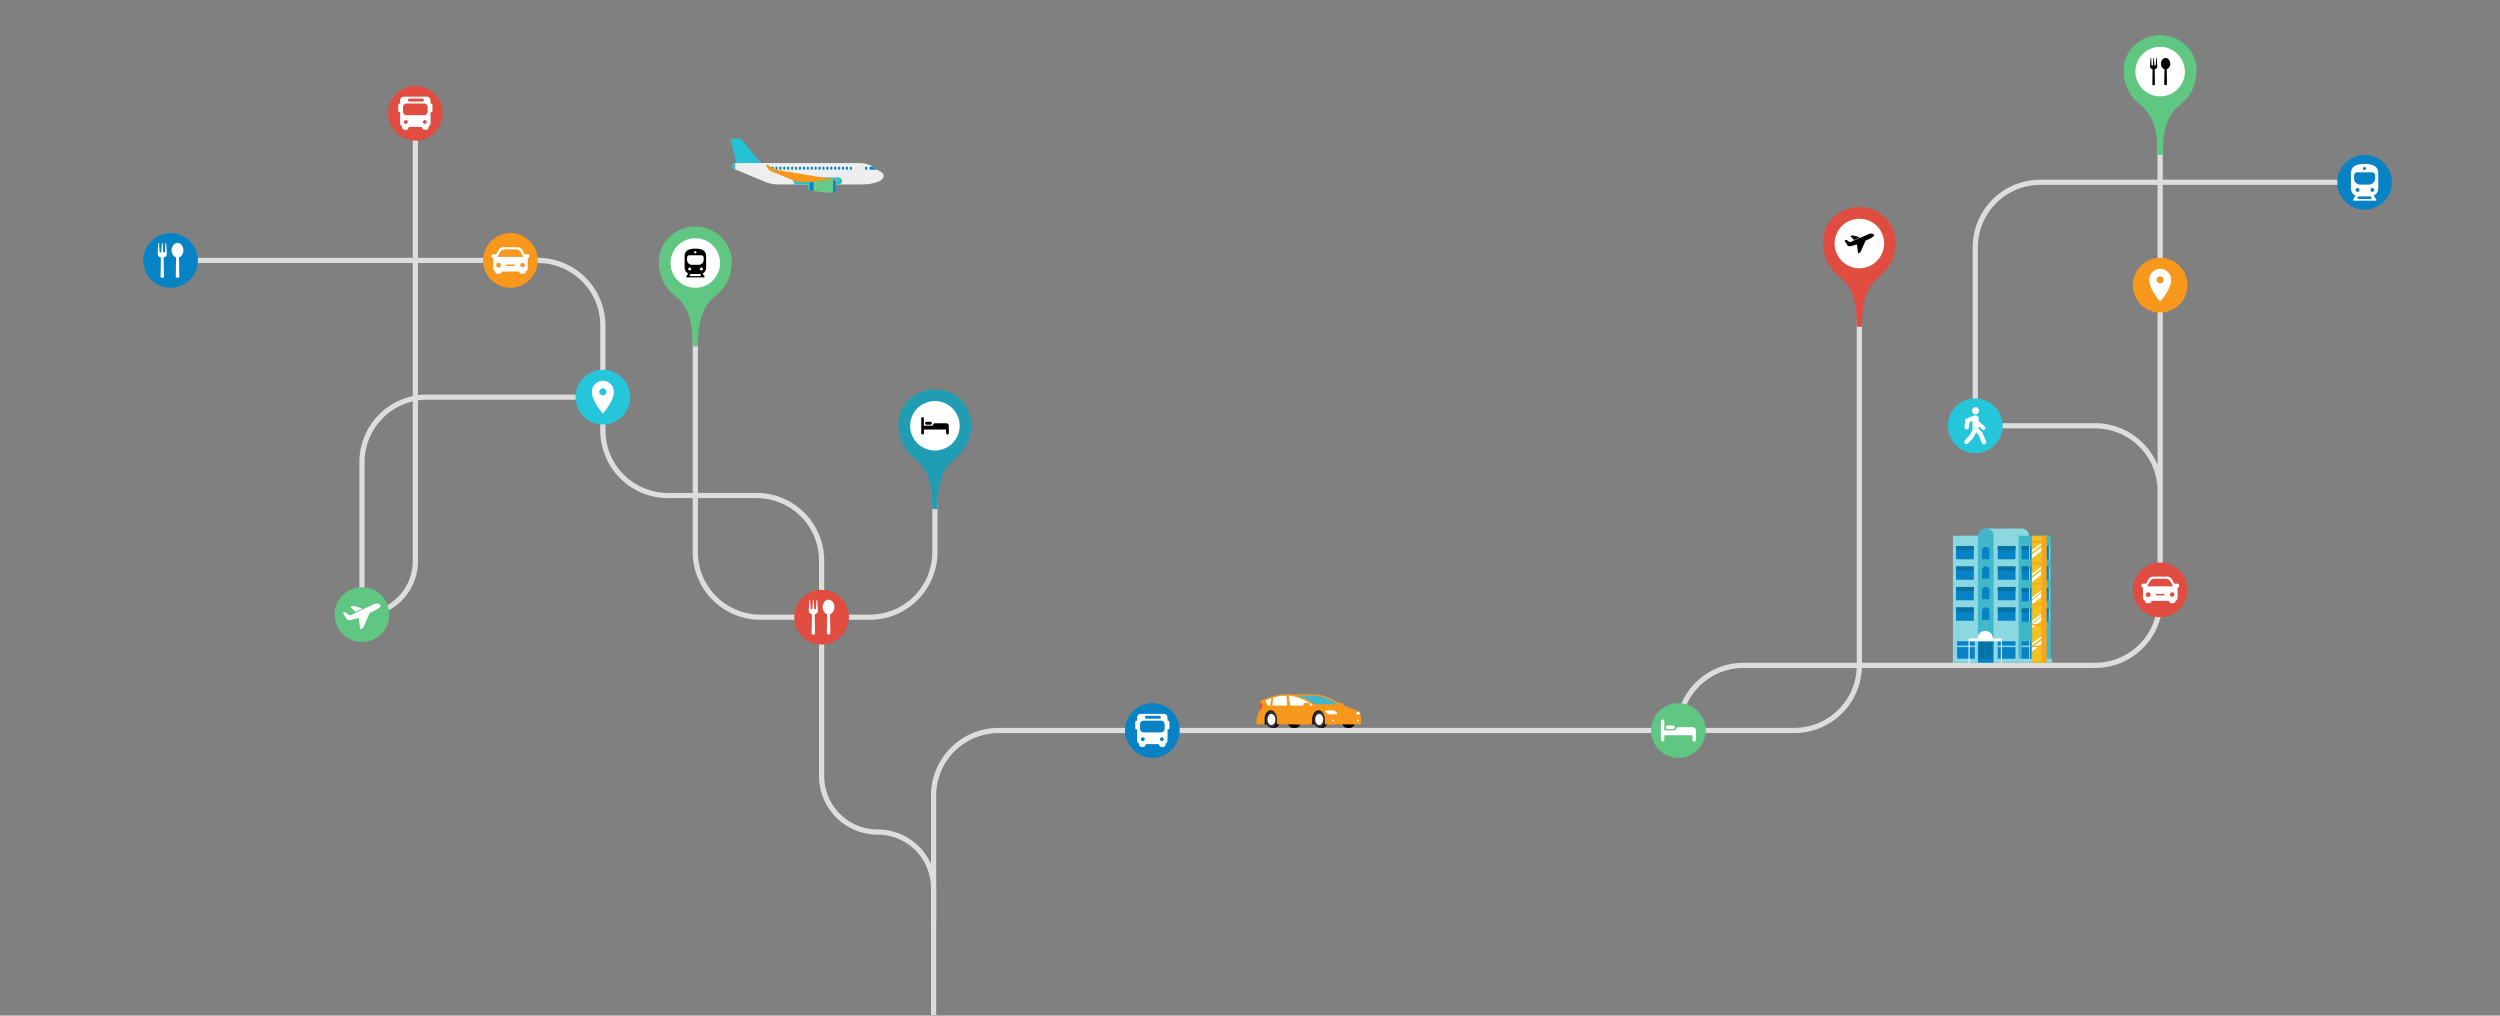<?xml version="1.0" encoding="UTF-8"?> <svg xmlns="http://www.w3.org/2000/svg" width="1920" height="780"><rect width="100%" height="100%" fill="#808080" stroke="none"/><defs><style>.cls-1,.cls-20,.cls-21{fill:none;stroke-miterlimit:10}.cls-1{stroke:#ddd;stroke-width:4px}.cls-2,.cls-22{fill:#f7971c}.cls-3,.cls-8{fill:#fff}.cls-15,.cls-19,.cls-22,.cls-23,.cls-25,.cls-3,.cls-9{fill-rule:evenodd}.cls-4{fill:#26c6da}.cls-5{fill:#e04c3f}.cls-19,.cls-6{fill:#0782c5}.cls-7{fill:#5fc782}.cls-13{fill:#8cd8e0}.cls-15{fill:#41b7cb}.cls-14{fill:#0773a3}.cls-18{fill:#0673a3}.cls-20,.cls-21{stroke:#f5a61e;stroke-width:1.19px}.cls-21{stroke:#8cd8e0}.cls-23{fill:#333}.cls-25{fill:#25c1d5}</style></defs><g id="illu-homepage-hero"><g id="Illustration"><g id="Lines"><path class="cls-1" d="M319 83v348a41 41 0 01-41 41V355a50 50 0 0150-50h135.27"></path><path class="cls-1" d="M717 779.54V682a43 43 0 00-43-43 43 43 0 01-43-43V430.55a50 50 0 00-50-50h-68a50 50 0 01-50-50V250a50 50 0 00-50-50H131"></path><path class="cls-1" d="M534 228v196a50 50 0 0050 50h84a50 50 0 0050-50v-65M1289 561a50 50 0 0150-50h270a50 50 0 0050-50v-84a50 50 0 00-50-50h-92V190a50 50 0 0150-50h248M1659 71v383.41"></path><path class="cls-1" d="M717 708v-97a50 50 0 0150-50h611a50 50 0 0050-50V217"></path></g><g id="Small_Icons" data-name="Small Icons"><circle class="cls-2" cx="392" cy="200" r="21"></circle><path class="cls-3" d="M405.33 195.25h-2.47l-1.54-2.92a4.59 4.59 0 00-4.05-2.5h-10.54a4.59 4.59 0 00-4.05 2.5l-1.54 2.92h-2.47c-.61 0-1.11.34-1.11.76v1.25a1.06 1.06 0 001.11 1h.21a1.22 1.22 0 00-.16.6v7.23a2.39 2.39 0 001.73 2.34v.57a1.18 1.18 0 001.16 1.2h2.31a1.18 1.18 0 001.15-1.2v-.46h13.86v.46a1.18 1.18 0 001.15 1.2h2.31a1.18 1.18 0 001.16-1.2v-.53a2.39 2.39 0 001.73-2.34v-7.23a1.22 1.22 0 00-.16-.6h.21a1.06 1.06 0 001.11-1V196c0-.41-.5-.75-1.11-.75zm-2.33 8.44a1.73 1.73 0 11-1.73-1.81 1.77 1.77 0 011.73 1.81zm-19.76-8.5l1.08-1.84a3.87 3.87 0 013.35-1.86h8.72a3.87 3.87 0 013.35 1.86l1.08 1.84 1.18 2.11h-20zm-.45 6.69a1.81 1.81 0 11-1.73 1.81 1.77 1.77 0 011.7-1.81zm12.13 2.41h-5.78a.58.58 0 01-.57-.6.58.58 0 01.57-.6h5.78a.58.58 0 01.57.6.58.58 0 01-.6.6z"></path><circle class="cls-4" cx="463" cy="305" r="21"></circle><path class="cls-3" d="M460.31 300.79a2.69 2.69 0 112.69 2.81 2.76 2.76 0 01-2.69-2.81zm11.1.49a8.42 8.42 0 10-16.82 0c0 6.69 8.41 16.35 8.41 16.35s8.41-9.63 8.41-16.35z"></path><circle class="cls-5" cx="631" cy="474" r="21"></circle><path class="cls-3" d="M628.11 468a1.1 1.1 0 010 .18v1.15a2.48 2.48 0 01-1.39 2l-.88.42-.17.05.23 14.77c0 .58-.71.84-1.28.84s-1.28-.26-1.28-.84l.23-14.77-.17-.05-.88-.42a2.51 2.51 0 01-1.38-2v-1.15a1.09 1.09 0 010-.18.32.32 0 010-.14l.37-6.69c0-.32.17-.58.34-.58s.32.26.34.58l.33 5.69v.5a.66.66 0 00.72.58.66.66 0 00.71-.58v-.49l.32-5.7c0-.32.17-.58.34-.58s.32.26.34.58l.34 5.7v.49a.66.66 0 00.71.58.66.66 0 00.71-.58v-.55l.31-5.64c0-.32.17-.58.34-.58s.32.26.34.58l.4 6.69a.59.59 0 01.01.14zm12.73-1.78c0-3.11-2-5.63-4.51-5.63s-4.51 2.52-4.51 5.63c0 2.63 1.45 4.84 3.4 5.46l-.22 14.8c0 .57.75.83 1.35.83s1.36-.26 1.36-.83l-.25-14.79c1.94-.62 3.38-2.83 3.38-5.46z"></path><circle class="cls-6" cx="885" cy="561" r="21"></circle><path class="cls-3" d="M897 553.49a1.05 1.05 0 00-.36.08v-2.48a2.83 2.83 0 00-2.84-2.84h-17.63a2.84 2.84 0 00-2.84 2.84v2.48a1.05 1.05 0 00-.36-.08 1.09 1.09 0 00-1.09 1.1v4.55a1.09 1.09 0 001.09 1.1 1 1 0 00.36-.07v8.47a2.82 2.82 0 001.73 2.61h-.27a2.31 2.31 0 002.62 2.5 2.18 2.18 0 002.47-2.27h10.24a2.29 2.29 0 002.61 2.27 2.21 2.21 0 002.48-2.5h-.27a2.85 2.85 0 001.73-2.61v-8.47a1 1 0 00.36.07 1.09 1.09 0 001.09-1.1v-4.54a1.09 1.09 0 00-1.12-1.11zm-16.74-3.74h10.15a1.13 1.13 0 011.12 1v.12a1.13 1.13 0 01-1.12 1.13h-10.12a1.13 1.13 0 010-2.25zm-4.77 6.59a2.85 2.85 0 012.84-2.85h13.28a2.84 2.84 0 012.84 2.85v3.3a2.85 2.85 0 01-2.84 2.85h-13.25a2.84 2.84 0 01-2.84-2.85zm18.23 11.39a1.46 1.46 0 11-1.46-1.5 1.48 1.48 0 011.49 1.5zm-14.58 0a1.46 1.46 0 11-1.46-1.5 1.48 1.48 0 011.49 1.5z"></path><circle class="cls-7" cx="1289" cy="561" r="21"></circle><path class="cls-3" d="M1279.34 558.51a1.42 1.42 0 011.41-1.42h4a1.42 1.42 0 110 2.84h-4a1.41 1.41 0 01-1.41-1.42zm23.11 2.31a2.3 2.3 0 00-2.31-2.31h-10.92a2.32 2.32 0 00-2.3 2.31v.06h-8.72v-7.09a1.33 1.33 0 00-2.65 0v14.42a1.33 1.33 0 002.65 0v-3.54h21.6v3.53a1.33 1.33 0 102.65 0V562a1.18 1.18 0 00-.1-.5 2.32 2.32 0 00.1-.68z"></path><circle class="cls-5" cx="1659" cy="453" r="21"></circle><path class="cls-3" d="M1672.33 448.25h-2.47l-1.54-2.92a4.59 4.59 0 00-4-2.5h-10.54a4.59 4.59 0 00-4 2.5l-1.54 2.92h-2.47c-.61 0-1.11.34-1.11.76v1.25a1.06 1.06 0 001.11 1h.21a1.22 1.22 0 00-.16.6v7.23a2.39 2.39 0 001.73 2.34v.57a1.18 1.18 0 001.15 1.2h2.32a1.18 1.18 0 001.15-1.2v-.46h13.86v.46a1.18 1.18 0 001.15 1.2h2.32a1.18 1.18 0 001.15-1.2v-.53a2.39 2.39 0 001.73-2.34v-7.23a1.22 1.22 0 00-.16-.6h.21a1.06 1.06 0 001.11-1V449c-.1-.41-.6-.75-1.21-.75zm-2.36 8.44a1.73 1.73 0 11-1.73-1.81 1.77 1.77 0 011.76 1.81zm-19.76-8.5l1.08-1.84a3.87 3.87 0 013.35-1.86h8.72a3.87 3.87 0 013.35 1.86l1.08 1.84 1.24 2.11H1649zm-.45 6.69a1.81 1.81 0 11-1.73 1.81 1.77 1.77 0 011.73-1.81zm12.13 2.41h-5.78a.58.58 0 01-.57-.6.58.58 0 01.57-.6h5.78a.58.58 0 01.57.6.58.58 0 01-.57.6z"></path><g><circle class="cls-4" cx="1517" cy="327" r="21"></circle><path class="cls-3" d="M1517.24 318.12a2.72 2.72 0 10-2.77-2.72 2.74 2.74 0 002.77 2.72zM1525.28 339l-2.75-6.58a1.84 1.84 0 00-.37-.55l-2.58-2.52v-2l2.73 2.44a1.51 1.51 0 002.11-.09 1.45 1.45 0 00-.1-2.07l-4.74-4.26v-2.06a2.35 2.35 0 00-2.34-2.35H1516.8l-.18.05H1516.41l-.15.06-5.88 2.35a1.71 1.71 0 00-1.05 1.37l-.6 5.23a1.71 1.71 0 003.39.38l.49-4.25 2.28-.92v6.24a2.71 2.71 0 000 .41l-2 4.13-3.9 4.26a1.65 1.65 0 00.13 2.36 1.73 1.73 0 002.41-.13l4.06-4.43a1.76 1.76 0 00.27-.4l1.74-3.59 1.86 1.82 2.62 6.27a1.73 1.73 0 002.23.91 1.66 1.66 0 00.97-2.08z"></path></g><g><circle class="cls-2" cx="1659" cy="219" r="21"></circle><path class="cls-3" d="M1656.31 214.79a2.69 2.69 0 112.69 2.81 2.76 2.76 0 01-2.69-2.81zm11.1.49a8.42 8.42 0 10-16.82 0c0 6.69 8.41 16.35 8.41 16.35s8.41-9.63 8.41-16.35z"></path></g><g><circle class="cls-6" cx="1816" cy="140" r="21"></circle><path class="cls-3" d="M1822 147.35a1.47 1.47 0 10-1.5-1.47 1.49 1.49 0 001.5 1.47m-11.4 0a1.47 1.47 0 10-1.5-1.47 1.49 1.49 0 001.5 1.47m5.4-16.76a1.18 1.18 0 10-1.2-1.17 1.18 1.18 0 001.2 1.17m-8.1 4.12a2.37 2.37 0 012.4-2.35h11.4a2.37 2.37 0 012.4 2.35v2.35a4.75 4.75 0 01-4.8 4.7h-6.6a4.75 4.75 0 01-4.8-4.7v-2.35m1.13 15.62a6.44 6.44 0 01-3.53-5.72v-11.5c0-5.68 4.7-7.22 10.5-7.22s10.5 1.54 10.5 7.22v11.5a6.46 6.46 0 01-3.43 5.67.83.83 0 01.08.12l1.73 2.71c.35.55.1 1-.56 1h-16.5c-.67 0-.92-.45-.57-1l1.73-2.71v-.07m1.51 1.5a1 1 0 011-1h8.82a1 1 0 110 2.07h-8.82a1 1 0 01-.95-1.07z"></path></g><g><circle class="cls-7" cx="278" cy="472" r="21"></circle><path class="cls-3" d="M291.62 464.25a3 3 0 00-2-.65 8.15 8.15 0 00-3.09.74l-12.87 6-4.66 2.18-.13.05h-.38a3.75 3.75 0 01-.52-.33l-.28-.22-.44-.36-.12-.09-.3-.23-.08-.07-.35-.25-.07-.05-.25-.17-.69-.38-.19-.1a1.19 1.19 0 00-.25-.11l-.18-.07a1.43 1.43 0 00-.44-.05 1.14 1.14 0 00-.28 0 .67.67 0 00-.24.09.53.53 0 00-.25.67c.06.26 2.11 3.74 2.11 3.74s.83 1.52 1.88 1.73l.5-.05h.11l.51-.07h.17l.43-.08.25-.05.45-.09.3-.07.41-.1.5-.13.26-.07.82-.23h.15l.52-.16h.12l1-.34.18-.06 1.23-.44 1.08 8.42a.41.41 0 00.57.41 5.19 5.19 0 002.38-2.28c.34-.84 3.47-8 4.43-10.16l.11-.06c5.41-2.58 6.34-3.13 7-3.76.27-.24 1.57-1.25 1.18-1.85a2.34 2.34 0 00-.59-.85z"></path><path class="cls-3" d="M269.77 466.7l3.16 3.2 5.46-2.53c-1.81-.58-4-1.27-5.14-1.59a5.87 5.87 0 00-2.68-.25 9.82 9.82 0 00-1 .42c-.49.23.17.75.17.75"></path></g><g><circle class="cls-5" cx="319" cy="87" r="21"></circle><path class="cls-3" d="M331 79.49a1.05 1.05 0 00-.36.08v-2.48a2.83 2.83 0 00-2.84-2.84h-17.63a2.84 2.84 0 00-2.84 2.84v2.48a1.05 1.05 0 00-.36-.08 1.09 1.09 0 00-1.09 1.1v4.55a1.09 1.09 0 001.09 1.1 1 1 0 00.36-.07v8.47a2.82 2.82 0 001.73 2.61h-.27a2.31 2.31 0 002.62 2.5 2.18 2.18 0 002.47-2.27h10.24a2.29 2.29 0 002.61 2.27 2.21 2.21 0 002.48-2.5h-.27a2.85 2.85 0 001.73-2.61v-8.47a1 1 0 00.36.07 1.09 1.09 0 001.09-1.1V80.6a1.09 1.09 0 00-1.12-1.11zm-16.74-3.74h10.15a1.13 1.13 0 011.12 1v.12a1.13 1.13 0 01-1.09 1.13h-10.15a1.13 1.13 0 010-2.25zm-4.77 6.59a2.85 2.85 0 012.84-2.85h13.28a2.84 2.84 0 012.84 2.85v3.3a2.85 2.85 0 01-2.84 2.85h-13.25a2.84 2.84 0 01-2.84-2.85zm18.23 11.39a1.46 1.46 0 11-1.46-1.5 1.48 1.48 0 011.49 1.5zm-14.58 0a1.46 1.46 0 11-1.46-1.5 1.48 1.48 0 011.49 1.5z"></path></g><g><circle class="cls-6" cx="131" cy="200" r="21"></circle><path class="cls-3" d="M128.11 194a1.1 1.1 0 010 .18v1.15a2.48 2.48 0 01-1.39 2l-.88.42h-.17l.23 14.77c0 .58-.71.84-1.28.84s-1.28-.26-1.28-.84l.23-14.77h-.17l-.88-.42a2.51 2.51 0 01-1.38-2v-1.15a1.09 1.09 0 010-.18.32.32 0 010-.14l.37-6.69c0-.32.17-.58.34-.58s.32.26.34.58l.33 5.69v.5a.66.66 0 00.72.58.66.66 0 00.71-.58v-.49l.32-5.7c0-.32.17-.58.34-.58s.32.26.34.58l.34 5.7v.49a.66.66 0 00.71.58.66.66 0 00.71-.58v-.55l.31-5.64c0-.32.17-.58.34-.58s.32.26.34.58l.4 6.69a.59.59 0 01.01.14zm12.73-1.78c0-3.11-2-5.63-4.51-5.63s-4.51 2.52-4.51 5.63c0 2.63 1.45 4.84 3.4 5.46l-.22 14.8c0 .57.75.83 1.35.83s1.36-.26 1.36-.83l-.25-14.79c1.94-.62 3.38-2.83 3.38-5.46z"></path></g></g><g id="Location_Markers" data-name="Location Markers"><path class="cls-7" d="M536 266h-4c0-22.88-4.74-31.55-14.42-39.54-7.69-6.35-11.59-15-11.59-25.71C506 186 518.56 174 534 174c15.19 0 27.75 11.8 28 26.31v.43c0 10.72-3.9 19.37-11.59 25.72C540.73 234.45 536 243.12 536 266z"></path><path class="cls-8" d="M534 183a19 19 0 1019 19 19 19 0 00-19-19z"></path><path class="cls-9" d="M538.71 207.74a1.15 1.15 0 10-1.18-1.15 1.16 1.16 0 001.18 1.15m-9 0a1.15 1.15 0 10-1.18-1.15 1.16 1.16 0 001.18 1.15m4.29-13.09a.92.92 0 10-.94-.92.93.93 0 00.94.92m-6.36 3.21a1.85 1.85 0 011.88-1.83h9a1.85 1.85 0 011.88 1.83v1.84a3.73 3.73 0 01-3.77 3.68h-5.18a3.73 3.73 0 01-3.77-3.68v-1.84m.88 12.21a5 5 0 01-2.77-4.47v-9c0-4.44 3.69-5.64 8.25-5.64s8.25 1.2 8.25 5.64v9a5 5 0 01-2.7 4.44l.07.09 1.36 2.12c.27.43.07.78-.45.78h-13c-.52 0-.72-.35-.44-.78l1.36-2.12v-.06m1.19 1.17a.82.82 0 01.81-.81h7a.81.81 0 110 1.62h-7a.81.81 0 01-.78-.81z"></path><path d="M720 391h-4c0-22.88-4.74-31.55-14.42-39.54-7.69-6.35-11.59-15-11.59-25.71C690 311 702.56 299 718 299c15.19 0 27.75 11.8 28 26.31v.43c0 10.72-3.9 19.37-11.59 25.72C724.73 359.45 720 368.12 720 391z" fill="#209db2"></path><path class="cls-8" d="M718 308a19 19 0 1019 19 19 19 0 00-19-19z"></path><path class="cls-9" d="M711.52 326.17h3.14a1.12 1.12 0 000-2.23h-3.14a1.12 1.12 0 000 2.23z"></path><path class="cls-9" d="M728.57 326.86a1.8 1.8 0 00-1.8-1.8h-8.61a1.79 1.79 0 00-1.8 1.8v.05h-6.85v-5.53a1.06 1.06 0 00-1-1.05 1 1 0 00-1 1.05v11.24a1 1 0 102.09 0v-2.75h17v2.76a1 1 0 002.09 0v-4.87a1 1 0 00-.08-.39 2.09 2.09 0 00-.04-.51z"></path><g><path class="cls-5" d="M1430 251h-4c0-22.88-4.74-31.55-14.42-39.54-7.69-6.35-11.59-15-11.59-25.71 0-14.75 12.56-26.75 28-26.75 15.19 0 27.75 11.8 28 26.31v.43c0 10.72-3.9 19.37-11.59 25.72-9.67 7.99-14.4 16.66-14.4 39.54z"></path><path class="cls-8" d="M1428 168a19 19 0 1019 19 19 19 0 00-19-19z"></path><path class="cls-9" d="M1422.18 180.89a4.68 4.68 0 012.11.19c.93.25 2.62.79 4 1.25l-4.29 2-2.49-2.5s-.51-.4-.13-.58.8-.36.8-.36zm15-1.51a2.36 2.36 0 011.58.51 1.89 1.89 0 01.54.55c.31.47-.71 1.26-.92 1.45-.56.49-1.28.92-5.53 2.94h-.09c-.75 1.71-3.22 7.29-3.48 7.95a4.05 4.05 0 01-1.87 1.77.31.31 0 01-.45-.31l-.84-6.58-1 .34-.14.05-.81.26-.41.12h-.12l-.64.18-.2.05-.4.1-.32.08-.23.05-.36.08h-.2l-.33.06h-.13l-.4.06h-.49c-.82-.16-1.47-1.35-1.47-1.35s-1.61-2.72-1.66-2.92a.42.42 0 01.19-.53l.2-.07a.72.72 0 01.22 0 1 1 0 01.34 0h.15l.19.09.15.08.54.3a1.33 1.33 0 01.2.13l.27.19h.07l.24.19.09.07.35.28.21.17a3.19 3.19 0 00.42.26h.39l3.62-1.68 10.05-4.3a6.48 6.48 0 012.44-.62z"></path></g><g><path class="cls-7" d="M1661 119h-4c0-22.88-4.74-31.55-14.42-39.54-7.69-6.35-11.59-15-11.59-25.71C1631 39 1643.56 27 1659 27c15.19 0 27.75 11.8 28 26.31v.43c0 10.72-3.9 19.37-11.59 25.72-9.68 7.99-14.41 16.66-14.41 39.54z"></path><path class="cls-8" d="M1659 36a19 19 0 1019 19 19 19 0 00-19-19z"></path><path class="cls-9" d="M1656.73 50.32a.66.66 0 010 .14v.9a1.92 1.92 0 01-1.09 1.54l-.68.33-.14.05.18 11.54c0 .45-.56.65-1 .65s-1-.2-1-.65l.18-11.54-.13-.05-.69-.33a1.94 1.94 0 01-1.09-1.54v-.9a.66.66 0 010-.14.37.37 0 010-.11l.29-5.23c0-.25.13-.45.27-.45s.25.2.26.45l.27 4.45v.39a.52.52 0 00.56.45.52.52 0 00.56-.45v-.38l.25-4.46c0-.25.13-.45.27-.45s.25.2.26.45l.27 4.46v.38a.52.52 0 00.56.45.52.52 0 00.56-.45v-.43l.25-4.41c0-.25.13-.45.27-.45s.25.2.26.45l.31 5.23a.2.2 0 01-.01.11zm10-1.39c0-2.43-1.58-4.4-3.54-4.4s-3.55 2-3.55 4.4a4.32 4.32 0 002.68 4.25l-.2 11.57c0 .45.59.66 1.07.66s1.06-.21 1.06-.66l-.19-11.57a4.32 4.32 0 002.67-4.25z"></path></g></g><g id="Illustrations"><g id="Hotel"><path d="M1552.46 405.93h-27.8v17.31h33.47v-11.67h.15a5.73 5.73 0 00-5.82-5.64" fill="#8cd8e0" fill-rule="evenodd"></path><path fill="#41b7cb" d="M1544.67 411.44h30.42v96.77h-30.42z"></path><path class="cls-13" d="M1499.84 411.44h50.43v96.77h-50.43z"></path><path class="cls-6" d="M1567.09 419.31h7.2v10.23h-7.2z"></path><path class="cls-14" d="M1567.09 419.31h7.2v3.15h-7.2z"></path><path class="cls-13" d="M1573.49 419.31h.8v10.23h-.8z"></path><path class="cls-6" d="M1567.09 435.04h7.2v10.23h-7.2z"></path><path class="cls-14" d="M1567.09 435.04h7.2v3.15h-7.2z"></path><path class="cls-13" d="M1573.49 435.04h.8v10.23h-.8z"></path><path class="cls-6" d="M1567.09 451.57h7.2v10.23h-7.2z"></path><path class="cls-14" d="M1567.09 451.57h7.2v3.15h-7.2z"></path><path class="cls-13" d="M1573.49 451.57h.8v10.23h-.8z"></path><path class="cls-6" d="M1567.09 467.3h7.2v10.23h-7.2z"></path><path class="cls-14" d="M1567.09 467.3h7.2v3.15h-7.2z"></path><path class="cls-13" d="M1573.49 467.3h.8v10.23h-.8z"></path><path class="cls-15" d="M1531.06 494.84h-12v-83a6 6 0 0112 0z"></path><path fill="#f4c121" d="M1560.68 411.44h10.41V509h-10.41z"></path><path class="cls-3" d="M1567.89 438.19l-7.21 5.66v3l7.21-5.66v-3zM1567.89 491.69l-7.21 5.66v3l7.21-5.66v-3zM1567.89 488.54l-7.21 5.6v1.49l7.21-5.6v-1.49zM1567.89 473.6l-7.21 5.65v3l7.21-5.66v-2.99zM1567.89 471.24l-7.21 5.59v1.49l7.21-5.6v-1.48zM1567.89 455.5l-7.21 5.65v3l7.21-5.65v-3zM1567.89 453.14l-7.21 5.6v1.48l7.21-5.6v-1.48zM1567.89 435.04l-7.21 5.6v1.48l7.21-5.59v-1.49zM1567.89 420.09l-7.21 5.66v3l7.21-5.66v-3zM1567.89 416.95l-7.21 5.6v1.48l7.21-5.6v-1.48z"></path><path fill="#f5a61e" d="M1567.89 411.44h4V509h-4z"></path><path class="cls-13" d="M1499.84 505.85h60.84V509h-60.84z"></path><path class="cls-6" d="M1519.06 492.48h12.01V509h-12.01z"></path><path class="cls-18" d="M1519.86 493.26h4.8v12.59h-4.8zM1525.46 493.26h4.8v12.59h-4.8z"></path><path class="cls-13" d="M1571.89 505.85h4V509h-4z"></path><path class="cls-19" d="M1525.06 420.09a2.67 2.67 0 00-2.8 2.52v6.93h5.6v-6.93a2.67 2.67 0 00-2.8-2.52M1525.06 435a2.67 2.67 0 00-2.8 2.52v6.92h5.6v-6.92a2.67 2.67 0 00-2.8-2.52M1525.06 450.78a2.66 2.66 0 00-2.8 2.51v6.93h5.6v-6.93a2.66 2.66 0 00-2.8-2.51M1525.06 466.51a2.67 2.67 0 00-2.8 2.52V476h5.6v-7a2.67 2.67 0 00-2.8-2.52"></path><path class="cls-6" d="M1502.25 466.51h13.61v10.23h-13.61z"></path><path class="cls-14" d="M1502.25 466.51h13.61v3.15h-13.61z"></path><path class="cls-6" d="M1534.27 466.51h13.61v10.23h-13.61z"></path><path class="cls-14" d="M1534.27 466.51h13.61v3.15h-13.61z"></path><path class="cls-6" d="M1502.25 450.78h13.61v10.23h-13.61z"></path><path class="cls-14" d="M1502.25 450.78h13.61v3.15h-13.61z"></path><path class="cls-6" d="M1534.27 450.78h13.61v10.23h-13.61z"></path><path class="cls-14" d="M1534.27 450.78h13.61v3.15h-13.61z"></path><path class="cls-6" d="M1502.25 435.04h13.61v10.23h-13.61z"></path><path class="cls-14" d="M1502.25 435.04h13.61v3.15h-13.61z"></path><path class="cls-6" d="M1534.27 435.04h13.61v10.23h-13.61z"></path><path class="cls-14" d="M1534.27 435.04h13.61v3.15h-13.61z"></path><path class="cls-6" d="M1502.25 419.31h13.61v10.23h-13.61z"></path><path class="cls-14" d="M1502.25 419.31h13.61v3.15h-13.61z"></path><path class="cls-6" d="M1534.27 419.31h13.61v10.23h-13.61z"></path><path class="cls-14" d="M1534.27 419.31h13.61v3.15h-13.61z"></path><path class="cls-6" d="M1552.68 419.31h7.21v10.23h-7.21z"></path><path class="cls-14" d="M1552.68 419.31h7.21v3.15h-7.21z"></path><path class="cls-13" d="M1558.28 419.31h.8v10.23h-.8z"></path><path class="cls-6" d="M1552.68 435.04h7.21v10.23h-7.21z"></path><path class="cls-14" d="M1552.68 435.04h7.21v3.15h-7.21z"></path><path class="cls-13" d="M1558.28 435.04h.8v10.23h-.8z"></path><path class="cls-6" d="M1552.68 451.57h7.21v10.23h-7.21z"></path><path class="cls-14" d="M1552.68 451.57h7.21v3.15h-7.21z"></path><path class="cls-13" d="M1558.28 451.57h.8v10.23h-.8z"></path><path class="cls-6" d="M1552.68 467.3h7.21v10.23h-7.21z"></path><path class="cls-14" d="M1552.68 467.3h7.21v3.15h-7.21z"></path><path class="cls-13" d="M1558.28 467.3h.8v10.23h-.8z"></path><path class="cls-20" d="M1560.68 432.68h11.21M1560.68 416.16h11.21M1560.68 448.42h11.21M1560.68 464.15h11.21M1560.68 479.89h11.21M1560.68 496.41h11.21"></path><path class="cls-6" d="M1534.27 492.48h13.61v13.38h-13.61zM1552.68 492.48h7.21v13.38h-7.21z"></path><path class="cls-13" d="M1558.28 492.48h.8v13.38h-.8z"></path><path class="cls-21" d="M1534 496.41h15"></path><path class="cls-6" d="M1503.05 492.48h13.61v13.38h-13.61z"></path><path class="cls-21" d="M1502 496.41h15M1552.68 496.41h6.4"></path><path class="cls-3" d="M1530.56 490.41a5.9 5.9 0 00-11.8 0h-6.91v2.07h25.62v-2.07z"></path><path class="cls-8" d="M1511.85 492.48h.8V509h-.8zM1536.67 492.48h.8V509h-.8z"></path></g><g id="Car"><path class="cls-9" d="M1036.76 546.15h-2.22c-2.47 0-4.46 2.88-4.46 6.42s2 6.43 4.46 6.43h2.22c2.46 0 4.46-2.88 4.46-6.43s-2-6.42-4.46-6.42M995.13 546.15h-2.23c-2.46 0-4.46 2.88-4.46 6.42s2 6.43 4.46 6.43h2.23c2.46 0 4.46-2.88 4.46-6.43s-2-6.42-4.46-6.42"></path><path class="cls-22" d="M1026.59 542.87l3.67-.3a1.35 1.35 0 000-2.7l-2.21-.18a1.35 1.35 0 00-1.46 1.35z"></path><path class="cls-22" d="M1030.26 542.57l-1.67.14a.87.87 0 01.87-.87h1.9a1.38 1.38 0 01-1.1.73"></path><path class="cls-22" d="M1006.47 533.3h3.37c9.16 0 20.16 7.7 20.16 7.7l12.31 4.72c1.72.66 2.92 2.91 2.92 5.47v5.17h-49.4l-6.17-23.09z"></path><path class="cls-15" d="M1009.84 534.38h-16.17v6.47h34.06c-3.36-2.08-11.25-6.47-17.89-6.47"></path><path d="M971.11 545.23h12.66v11.16h-12.66zM1006.11 545.23h12.66v11.16h-12.66z"></path><path class="cls-9" d="M978.71 559c2.46 0 4.46-2.88 4.46-6.42s-2-6.43-4.46-6.43h-2.22V559z"></path><path class="cls-23" d="M981 552.57c0 3.55-2 6.43-4.46 6.43s-4.46-2.88-4.46-6.43 2-6.42 4.46-6.42S981 549 981 552.57"></path><path class="cls-3" d="M979.45 552.57c0 2.36-1.32 4.27-3 4.27s-3-1.91-3-4.27 1.32-4.26 3-4.26 3 1.91 3 4.26"></path><path class="cls-9" d="M1015.4 559c2.47 0 4.47-2.88 4.47-6.42s-2-6.43-4.47-6.43h-2.22V559z"></path><path class="cls-23" d="M1017.64 552.57c0 3.55-2 6.43-4.46 6.43s-4.46-2.88-4.46-6.43 2-6.42 4.46-6.42 4.46 2.88 4.46 6.42"></path><path class="cls-3" d="M1016.15 552.57c0 2.36-1.33 4.27-3 4.27s-3-1.91-3-4.27 1.33-4.26 3-4.26 3 1.91 3 4.26"></path><path class="cls-22" d="M1022.11 545.75L1009.8 541s-11-7.73-20.15-7.73h-3.37c-8.18 0-19.22 5.48-19.22 5.48v7.91a12.7 12.7 0 00-2.06 7.16v2.54h6.12v-3.77c0-3.85 2.16-7 4.83-7s4.84 3.11 4.84 7v3.77h27v-3.77c0-3.85 2.17-7 4.84-7s4.83 3.11 4.83 7v3.77h7.54v-5.17c0-2.56-1.2-4.81-2.92-5.47"></path><path class="cls-3" d="M989.65 534.38h-3.37c-4.35 0-9.61 1.64-13.45 3.1a1.21 1.21 0 00-.6 1.75l1.63 2.68h33.48a.55.55 0 00.29-1c-3.31-2-11.28-6.52-18-6.52"></path><path fill="#e04c3f" fill-rule="evenodd" d="M967.06 538.78l2.38 2.13v2.03l-2.38 3.75v-7.91z"></path><path class="cls-22" d="M991.12 542.74h-2.44l-.67-8.7h1.64l1.47 8.7zM975.37 542.18h1.9l.52-6.78h-1.28l-1.14 6.78zM1006 542.87l-3.67-.3a1.35 1.35 0 010-2.7l2.21-.18A1.35 1.35 0 011006 541z"></path><path class="cls-22" d="M1006.62 542.8l-.63-.47h-.55a.3.3 0 00-.25.48l.61.87a.61.61 0 00.43.27.58.58 0 00.63-.58v-.11a.57.57 0 00-.24-.46"></path><path class="cls-3" d="M1026.42 548.62h-5.29a3.37 3.37 0 01-2.34-1l-.95-.93a.63.63 0 01.44-1.08h5.29a3.37 3.37 0 012.34 1l.95.92a.63.63 0 01-.44 1.09M1043.15 546.24a2.67 2.67 0 00-.46.37l-1 .92a.63.63 0 00.44 1.09h2.6a5.22 5.22 0 00-1.63-2.38M1024.49 553.54a.72.72 0 11-.7-.93 1 1 0 01.7.93M1043.59 553.54a.72.72 0 11-.7-.93 1 1 0 01.7.93"></path></g><g id="Plane"><path class="cls-25" d="M587.66 125.39V128h-21.95l-.06-2.63-1.82-7.37-.87-3.55-2-8h6.56a3.3 3.3 0 012.56 1.22l10.56 13.1 1.47 1.84.79 1a5 5 0 003.83 1.83z"></path><path d="M570.35 125.26h87.57c4.28 0 6.91.25 9.72 1.35s3.67 2.63 6.12 3.86 4.89 2.32 4.89 4.59-2.33 4-5.57 4.95-5.87 1.66-12.65 1.66h-62.5a27.21 27.21 0 01-10.35-2l-24.17-10.14a1 1 0 01-.64-.95v-2.2a1 1 0 01.84-1z" fill="#eee" fill-rule="evenodd"></path><g id="Windows"><path class="cls-19" d="M602.37 130.41a.82.82 0 01-.82-.82v-.82a.82.82 0 01.82-.81.81.81 0 01.81.81v.82a.82.82 0 01-.81.82M599.36 130.41a.82.82 0 01-.82-.82v-.82a.82.82 0 01.82-.81.81.81 0 01.81.81v.82a.82.82 0 01-.81.82M596.35 130.41a.82.82 0 01-.81-.82v-.82a.81.81 0 01.81-.81.82.82 0 01.82.81v.82a.82.82 0 01-.82.82M593.35 130.41a.82.82 0 01-.82-.82v-.82a.82.82 0 01.82-.81.81.81 0 01.81.81v.82a.82.82 0 01-.81.82M650.47 130.41a.82.82 0 01-.82-.82v-.82a.82.82 0 01.82-.81.81.81 0 01.81.81v.82a.82.82 0 01-.81.82M647.46 130.41a.82.82 0 01-.81-.82v-.82a.81.81 0 01.81-.81.82.82 0 01.82.81v.82a.82.82 0 01-.82.82M653.48 130.41a.82.82 0 01-.82-.82v-.82a.82.82 0 011.63 0v.82a.82.82 0 01-.81.82M644.46 130.41a.82.82 0 01-.82-.82v-.82a.82.82 0 01.82-.81.81.81 0 01.81.81v.82a.82.82 0 01-.81.82M641.45 130.41a.82.82 0 01-.82-.82v-.82a.82.82 0 01.82-.81.81.81 0 01.81.81v.82a.82.82 0 01-.81.82M638.44 130.41a.82.82 0 01-.81-.82v-.82a.81.81 0 01.81-.81.82.82 0 01.82.81v.82a.82.82 0 01-.82.82M635.44 130.41a.82.82 0 01-.82-.82v-.82a.82.82 0 01.82-.81.81.81 0 01.81.81v.82a.82.82 0 01-.81.82M632.43 130.41a.82.82 0 01-.82-.82v-.82a.82.82 0 011.64 0v.82a.82.82 0 01-.82.82M629.42 130.41a.82.82 0 01-.81-.82v-.82a.81.81 0 01.81-.81.82.82 0 01.82.81v.82a.82.82 0 01-.82.82M626.42 130.41a.82.82 0 01-.82-.82v-.82a.82.82 0 01.82-.81.81.81 0 01.81.81v.82a.82.82 0 01-.81.82M623.41 130.41a.82.82 0 01-.81-.82v-.82a.81.81 0 01.81-.81.82.82 0 01.82.81v.82a.82.82 0 01-.82.82M620.4 130.41a.82.82 0 01-.81-.82v-.82a.81.81 0 01.81-.81.82.82 0 01.82.81v.82a.82.82 0 01-.82.82M617.4 130.41a.82.82 0 01-.82-.82v-.82a.82.82 0 01.82-.81.81.81 0 01.81.81v.82a.82.82 0 01-.81.82M614.39 130.41a.82.82 0 01-.81-.82v-.82a.81.81 0 01.81-.81.82.82 0 01.82.81v.82a.82.82 0 01-.82.82M611.39 130.41a.82.82 0 01-.82-.82v-.82a.82.82 0 011.63 0v.82a.82.82 0 01-.81.82M608.38 130.41a.82.82 0 01-.82-.82v-.82a.82.82 0 01.82-.81.81.81 0 01.81.81v.82a.82.82 0 01-.81.82M605.37 130.41a.82.82 0 01-.81-.82v-.82a.81.81 0 01.81-.81.82.82 0 01.82.81v.82a.82.82 0 01-.82.82M673.52 130.34h-4.69a1.2 1.2 0 01-1.19-1.16 1.19 1.19 0 011.19-1.19h1.29c.56.4 1.06.81 1.61 1.22a12.89 12.89 0 001.79 1.16M666 128.77v.82a.82.82 0 11-1.63 0v-.82a.81.81 0 011.39-.57.78.78 0 01.24.57"></path></g><g id="Wing"><path class="cls-25" d="M644 136.31h-32.1a2.68 2.68 0 100 5.36H644a2.68 2.68 0 000-5.36"></path><path class="cls-22" d="M642.59 138.18L599.66 131c-.52-.09-1-.16-1.58-.21a16.17 16.17 0 01-7.45-3.53 3.79 3.79 0 00-2.37-.84l.83 2a6 6 0 003.22 3.19l20.19 8.27h29.92a.86.86 0 00.87-.7.85.85 0 00-.7-1"></path><g id="Engine"><path d="M641.72 139.51v7.07a1.22 1.22 0 01-1.22 1.22h-5.12a51.26 51.26 0 01-10.62-1.29c-1.09-.24-2.07-.47-2.88-.67l-1.09-.28v-5l1.09-.27c.81-.21 1.79-.44 2.88-.68a51.26 51.26 0 0110.62-1.29h5.12a1.22 1.22 0 011.22 1.22" fill="#66ca88" fill-rule="evenodd"></path><path class="cls-25" d="M621.88 140.26v5.58l-1.09-.28v-5l1.09-.27"></path><path class="cls-19" d="M624.76 139.58v6.93c-1.09-.24-2.07-.47-2.88-.67v-5.58c.81-.21 1.79-.44 2.88-.68M641.72 139.51v7.07a1.22 1.22 0 01-1.22 1.22h-.65v-9.51h.65a1.22 1.22 0 011.22 1.22"></path></g></g><path class="cls-25" d="M564.64 125.32V130l-1.23-.51a1 1 0 01-.63-.87.25.25 0 010-.08v-2.2a.77.77 0 010-.15 1 1 0 01.82-.85z"></path></g></g></g></g></svg> 